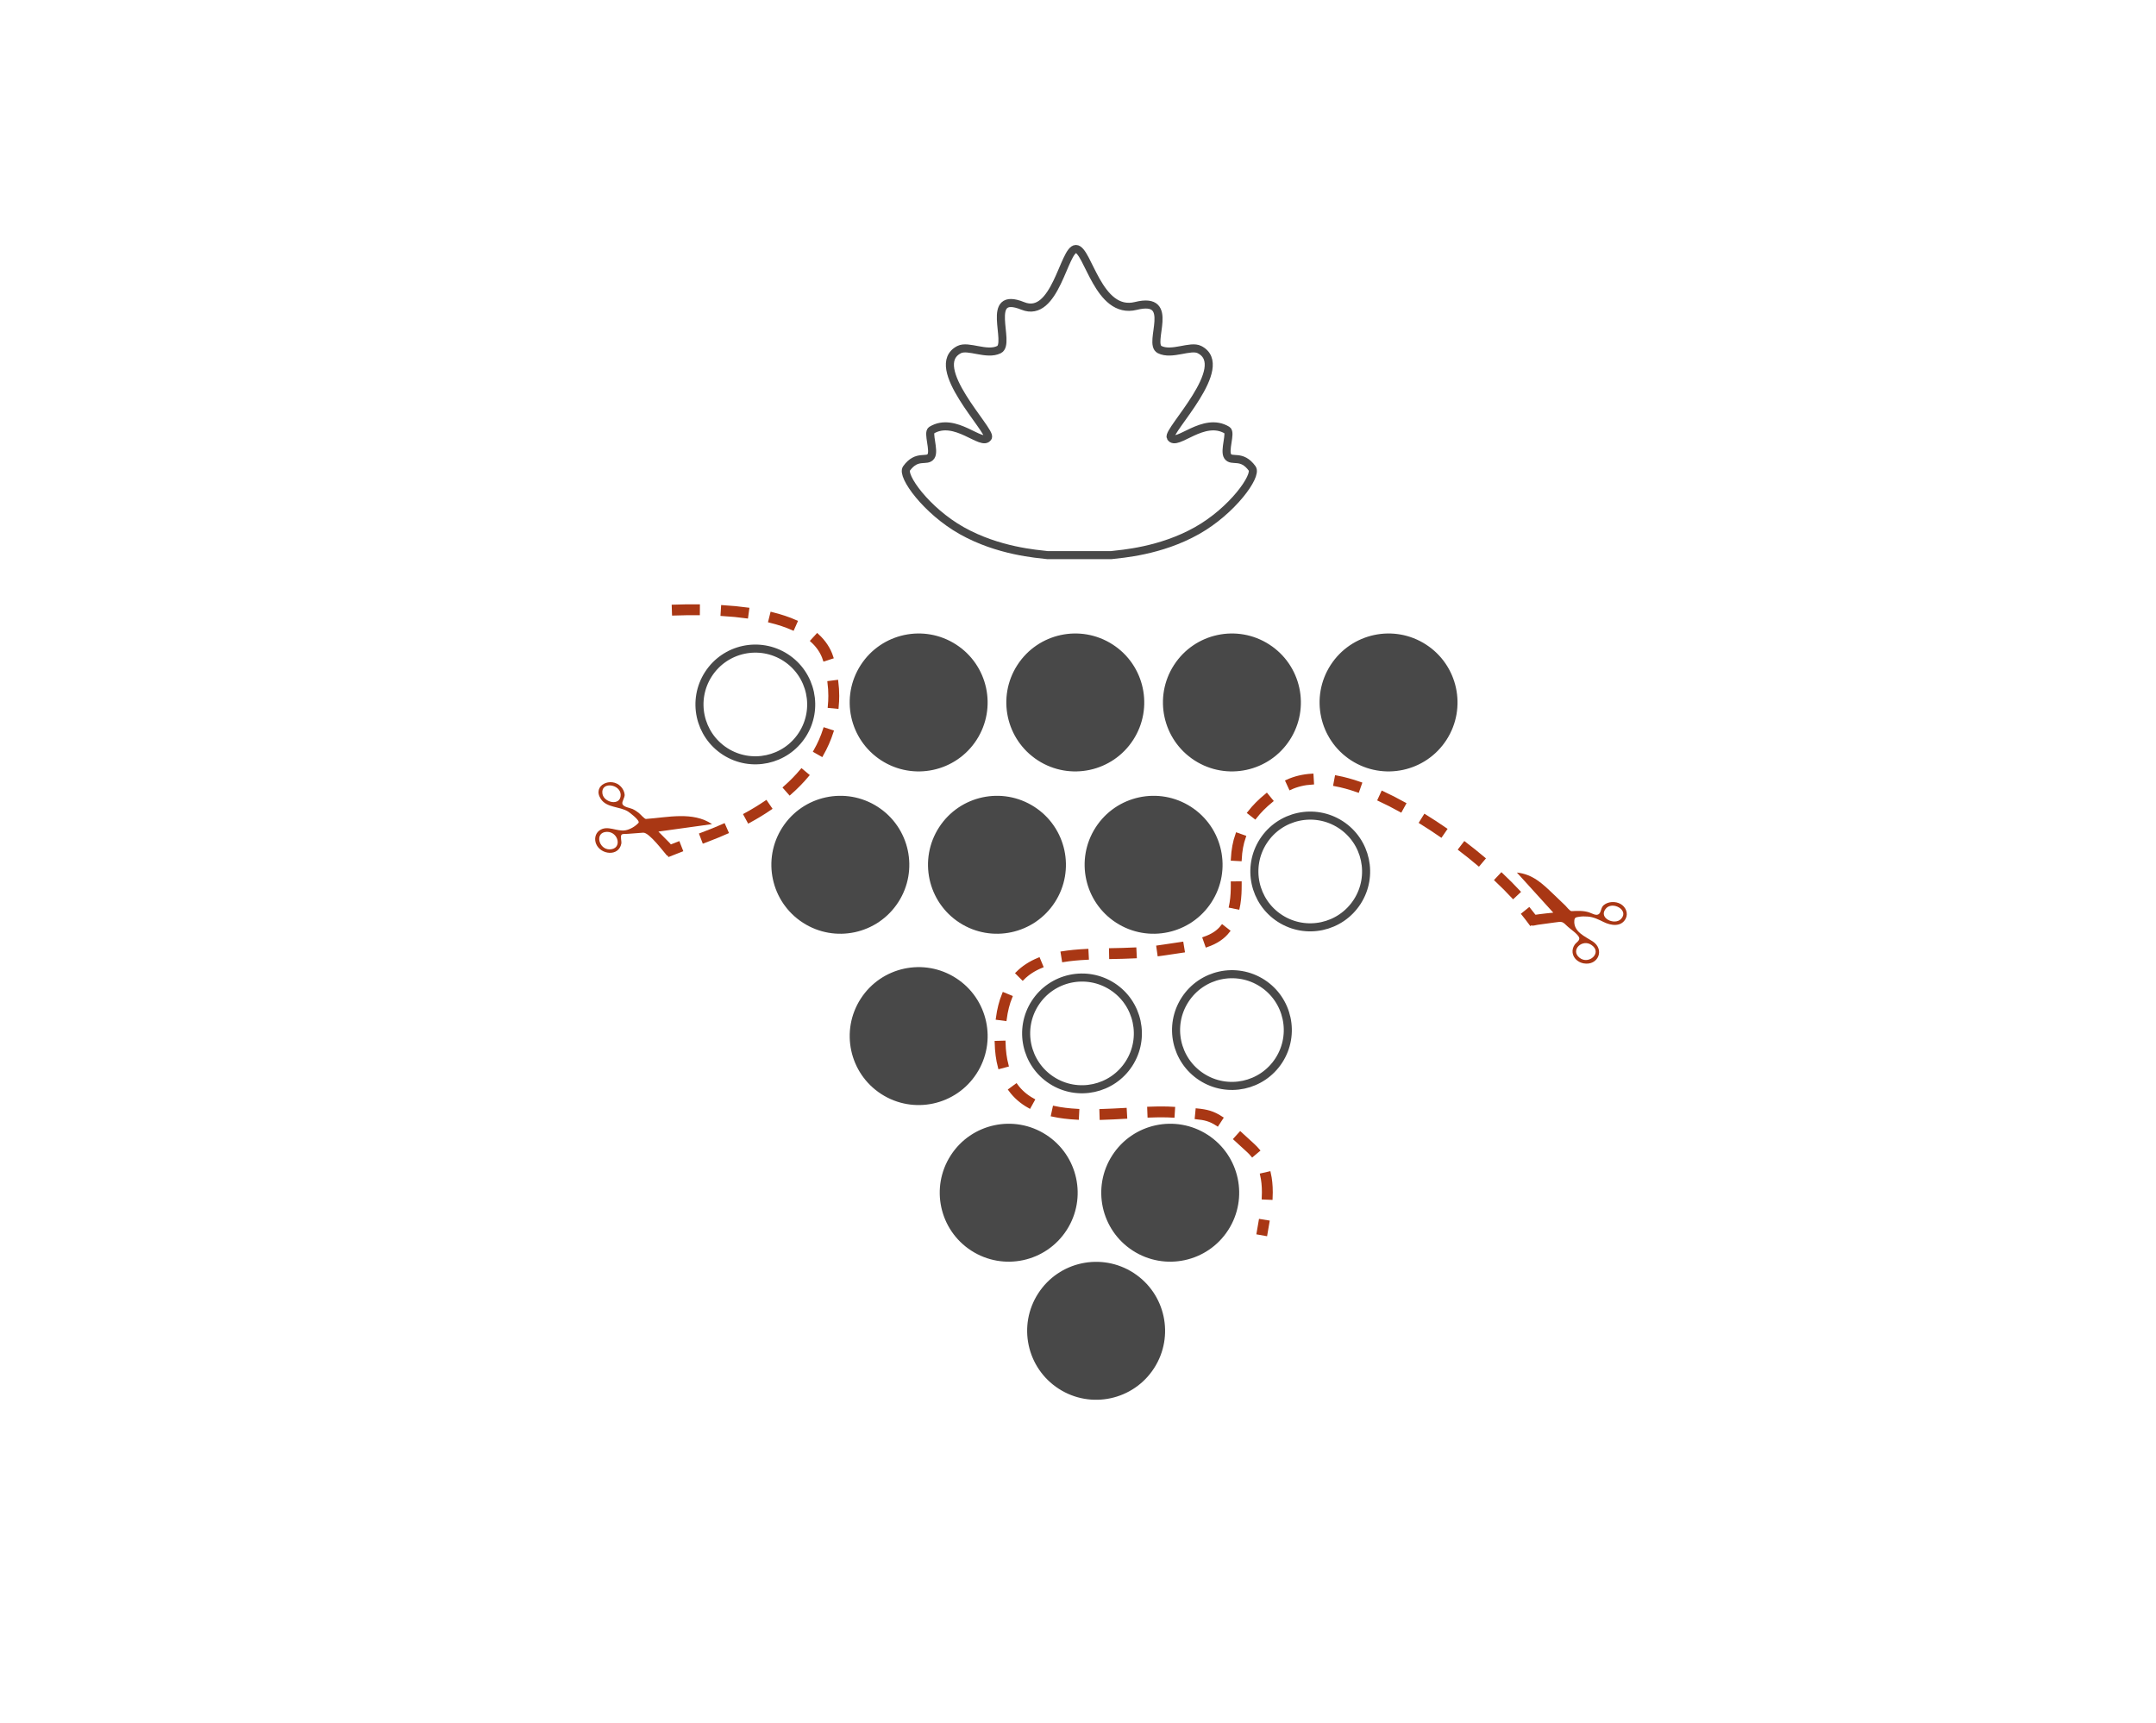 <?xml version="1.0" encoding="utf-8"?>
<!-- Generator: Adobe Illustrator 16.0.3, SVG Export Plug-In . SVG Version: 6.00 Build 0)  -->
<!DOCTYPE svg PUBLIC "-//W3C//DTD SVG 1.1//EN" "http://www.w3.org/Graphics/SVG/1.1/DTD/svg11.dtd">
<svg version="1.1" id="Ebene_1" xmlns="http://www.w3.org/2000/svg" xmlns:xlink="http://www.w3.org/1999/xlink" x="0px" y="0px"
	 width="548px" height="438px" viewBox="0 0 548 438" enable-background="new 0 0 548 438" xml:space="preserve">
<path fill="#484848" d="M204.091,234.546c-8.138-5.249-10.478-16.102-5.226-24.236c5.249-8.136,16.099-10.473,24.23-5.226
	c8.137,5.25,10.476,16.104,5.229,24.232C223.073,237.454,212.227,239.796,204.091,234.546"/>
<path fill="#484848" d="M243.902,234.546c-8.132-5.249-10.478-16.102-5.226-24.236c5.251-8.136,16.097-10.473,24.23-5.226
	c8.137,5.25,10.474,16.104,5.227,24.232C262.887,237.454,252.038,239.796,243.902,234.546"/>
<path fill="#484848" d="M283.711,234.546c-8.134-5.249-10.472-16.102-5.225-24.236c5.248-8.136,16.098-10.473,24.229-5.226
	c8.14,5.25,10.478,16.104,5.229,24.232C302.698,237.454,291.852,239.796,283.711,234.546"/>
<path fill="#484848" d="M224,278.089c-8.136-5.249-10.474-16.099-5.226-24.235c5.251-8.136,16.099-10.473,24.23-5.224
	c8.137,5.25,10.478,16.101,5.229,24.233C242.983,281.001,232.137,283.339,224,278.089"/>
<path fill="#484848" d="M246.887,317.901c-8.141-5.249-10.476-16.101-5.227-24.232c5.25-8.135,16.099-10.476,24.229-5.229
	c8.136,5.254,10.478,16.104,5.228,24.232C265.869,320.81,255.021,323.151,246.887,317.901"/>
<path fill="#484848" d="M287.941,317.901c-8.14-5.249-10.478-16.101-5.228-24.232c5.249-8.135,16.101-10.476,24.229-5.229
	c8.138,5.254,10.479,16.104,5.229,24.232C306.925,320.81,296.079,323.151,287.941,317.901"/>
<path fill="#484848" d="M269.105,353c-8.138-5.246-10.478-16.1-5.226-24.229c5.249-8.14,16.098-10.478,24.227-5.229
	c8.143,5.249,10.479,16.099,5.23,24.232C288.087,355.912,277.238,358.249,269.105,353"/>
<path fill="none" stroke="#484848" stroke-width="2.05" stroke-miterlimit="10" d="M325.328,233.448
	c-6.586-4.255-8.48-13.04-4.232-19.63c4.256-6.589,13.043-8.482,19.633-4.234c6.588,4.252,8.484,13.042,4.234,19.63
	C340.709,235.807,331.917,237.698,325.328,233.448z"/>
<path fill="none" stroke="#484848" stroke-width="2.05" stroke-miterlimit="10" d="M267.321,274.609
	c-6.59-4.254-8.484-13.041-4.232-19.629c4.25-6.59,13.036-8.483,19.627-4.237c6.587,4.258,8.484,13.042,4.234,19.633
	C282.695,276.964,273.904,278.859,267.321,274.609z"/>
<path fill="none" stroke="#484848" stroke-width="2.05" stroke-miterlimit="10" d="M305.43,273.757
	c-6.592-4.25-8.484-13.042-4.234-19.625c4.254-6.592,13.039-8.483,19.635-4.237c6.586,4.254,8.479,13.041,4.229,19.633
	C320.805,276.113,312.018,278.011,305.43,273.757z"/>
<path fill="none" stroke="#484848" stroke-width="2.05" stroke-miterlimit="10" d="M184.29,190.994
	c-6.592-4.252-8.484-13.039-4.232-19.629c4.248-6.589,13.033-8.48,19.627-4.234c6.586,4.254,8.484,13.04,4.234,19.629
	C199.668,193.35,190.877,195.244,184.29,190.994z"/>
<path fill="#484848" d="M223.996,193.283c-8.134-5.248-10.476-16.099-5.226-24.233c5.249-8.134,16.101-10.476,24.234-5.226
	c8.135,5.25,10.474,16.099,5.227,24.233C242.983,196.192,232.133,198.532,223.996,193.283"/>
<path fill="#484848" d="M263.81,193.283c-8.138-5.248-10.474-16.099-5.228-24.233c5.249-8.134,16.098-10.476,24.232-5.226
	c8.138,5.25,10.475,16.099,5.226,24.233C282.79,196.192,271.94,198.532,263.81,193.283"/>
<path fill="#484848" d="M303.619,193.283c-8.137-5.248-10.475-16.099-5.227-24.233c5.248-8.134,16.1-10.476,24.229-5.226
	c8.139,5.25,10.479,16.099,5.229,24.233C322.604,196.192,311.758,198.532,303.619,193.283"/>
<path fill="#484848" d="M343.432,193.283c-8.132-5.248-10.476-16.099-5.229-24.233c5.249-8.134,16.104-10.476,24.236-5.226
	c8.135,5.25,10.474,16.099,5.227,24.233C362.415,196.192,351.57,198.532,343.432,193.283"/>
<g>
	<g>
		<path fill="#A93714" stroke="#A93714" stroke-width="0.9" stroke-miterlimit="10" d="M321.695,313.711l-1.84-0.327
			c0.185-1.02,0.36-2.038,0.525-3.054l1.844,0.299C322.059,311.652,321.878,312.684,321.695,313.711z"/>
		<path fill="#A93714" stroke="#A93714" stroke-width="0.9" stroke-miterlimit="10" d="M327.979,200.305l-0.777-1.698
			c1.867-0.86,3.963-1.364,6.216-1.5l0.11,1.861C331.5,199.093,329.635,199.542,327.979,200.305z M345.085,200.96
			c-2.007-0.706-3.937-1.233-5.729-1.566l0.343-1.836c1.886,0.354,3.903,0.903,6.006,1.639L345.085,200.96z M355.995,205.964
			c-1.849-1.02-3.654-1.942-5.362-2.735l0.783-1.694c1.752,0.812,3.593,1.753,5.48,2.798L355.995,205.964z M318.998,207.705
			l-1.475-1.147c1.188-1.529,2.679-3.028,4.426-4.455l1.181,1.442C321.493,204.89,320.1,206.289,318.998,207.705z M366.26,212.337
			c-1.664-1.149-3.363-2.263-5.059-3.315l0.988-1.582c1.717,1.064,3.442,2.2,5.129,3.361L366.26,212.337z M315.161,218.444
			l-1.865-0.101c0.134-2.373,0.496-4.348,1.157-6.226l1.755,0.622C315.614,214.442,315.279,216.254,315.161,218.444z
			 M375.859,219.664c-1.514-1.279-3.098-2.548-4.713-3.78l1.131-1.481c1.641,1.248,3.248,2.54,4.785,3.837L375.859,219.664z
			 M384.617,227.955c-1.334-1.43-2.764-2.865-4.258-4.271l1.283-1.359c1.52,1.437,2.979,2.898,4.34,4.355L384.617,227.955z
			 M314.652,230.717l-1.826-0.369c0.057-0.273,0.107-0.56,0.154-0.847c0.271-1.625,0.308-3.274,0.308-4.528l-0.004-0.488
			l1.868-0.012v0.5c0,1.325-0.034,3.076-0.327,4.836C314.771,230.123,314.717,230.422,314.652,230.717z M306.756,240.3l-0.617-1.76
			c2.06-0.72,3.506-1.681,4.553-3.022l1.474,1.149C310.884,238.305,309.164,239.457,306.756,240.3z M294.636,242.586l-0.264-1.842
			l1.554-0.225c1.59-0.227,3.09-0.435,4.451-0.658l0.303,1.843c-1.385,0.226-2.893,0.437-4.49,0.665L294.636,242.586z
			 M282.367,243.329l-0.037-1.865c1.995-0.039,4.061-0.082,6.068-0.181l0.09,1.865C286.454,243.251,284.378,243.29,282.367,243.329z
			 M270.348,244.085l-0.295-1.842c1.782-0.283,3.741-0.476,6.16-0.599l0.094,1.86C273.958,243.625,272.062,243.811,270.348,244.085z
			 M259.942,248.686l-1.32-1.32c1.478-1.473,3.227-2.609,5.357-3.491l0.715,1.726C262.792,246.383,261.235,247.395,259.942,248.686z
			 M255.426,259.055l-1.852-0.248c0.303-2.263,0.824-4.312,1.553-6.096l1.726,0.708C256.19,255.053,255.706,256.945,255.426,259.055
			z M254.092,271.246c-0.488-1.854-0.768-3.951-0.826-6.227l1.865-0.053c0.055,2.135,0.311,4.085,0.765,5.803L254.092,271.246z
			 M261.636,281.253c-1.956-1.082-3.589-2.499-4.853-4.215l1.499-1.104c1.118,1.516,2.511,2.725,4.257,3.688L261.636,281.253z
			 M298.105,283.639c-1.666-0.1-3.521-0.111-5.994-0.017l-0.069-1.865c2.53-0.091,4.451-0.083,6.179,0.021L298.105,283.639z
			 M273.78,284.169c-2.319-0.122-4.341-0.374-6.186-0.771l0.396-1.821c1.745,0.373,3.671,0.608,5.887,0.731L273.78,284.169z
			 M279.945,284.212l-0.057-1.864c2.03-0.06,4.104-0.174,6.055-0.279l0.105,1.861C284.089,284.039,281.999,284.152,279.945,284.212z
			 M309.416,285.768c-1.818-1.188-3.205-1.508-5.277-1.717l0.178-1.854c2.33,0.229,3.988,0.613,6.119,2.011L309.416,285.768z
			 M318.32,293.605c-0.309-0.371-0.646-0.729-1.008-1.061c-1.258-1.165-2.35-2.168-3.309-3.033l1.25-1.386
			c0.964,0.869,2.059,1.877,3.321,3.046c0.421,0.391,0.815,0.809,1.177,1.23L318.32,293.605z M323.023,304.533l-1.865-0.082
			c0.023-0.461,0.035-0.913,0.035-1.365c0-1.661-0.146-3.113-0.454-4.438l1.821-0.418c0.336,1.469,0.496,3.055,0.496,4.855
			C323.059,303.565,323.05,304.042,323.023,304.533z"/>
	</g>
	<path fill="#A93714" stroke="#A93714" stroke-width="0.9" stroke-miterlimit="10" d="M389.068,234.773
		c-0.594-0.808-1.226-1.625-1.875-2.433l1.453-1.169c0.67,0.826,1.313,1.668,1.92,2.495L389.068,234.773z"/>
</g>
<path fill="#A93714" d="M404.593,240.256c-2.35-1.763-5.579,1.252-3.101,3.203C403.85,245.316,407.3,242.165,404.593,240.256
	 M408.061,231.083c-1.742,2.338,2.349,4.163,3.948,2.522C414.242,231.313,409.663,228.844,408.061,231.083 M394.809,231.984
	c-3.084-3.4-6.168-6.797-9.258-10.196c4.033,0.425,6.461,2.794,9.249,5.454c1.021,0.98,2.041,1.956,3.063,2.932
	c0.301,0.291,1.156,1.444,1.604,1.422c1.492-0.076,2.995-0.154,4.438,0.317c0.736,0.244,1.912,1.022,2.566,0.354
	c0.563-0.574,0.424-1.604,1.178-2.213c1.146-0.938,2.955-0.994,4.229-0.296c1.354,0.748,2.064,2.404,1.299,3.813
	c-1.154,2.111-3.734,1.691-5.531,0.811c-1.316-0.646-2.596-1.303-4.082-1.404c-0.721-0.056-1.441-0.063-2.155,0.049
	c-0.843,0.138-1.179,0.16-1.253,0.937c-0.274,2.894,2.768,4.085,4.637,5.31c3.188,2.08,1.404,6.258-2.262,5.606
	c-1.362-0.239-2.627-1.267-2.814-2.698c-0.099-0.726,0.114-1.449,0.521-2.048c0.399-0.59,1.342-1.019,1.16-1.751
	c-0.224-0.894-2.277-2.229-2.908-2.841c-1.4-1.358-1.377-1.334-3.313-1.062c-1.442,0.203-2.881,0.408-4.321,0.59
	c-0.446,0.056-1.549,0.453-1.793,0.008c-0.396-0.721-0.795-1.444-1.191-2.16C390.186,232.48,392.455,232.209,394.809,231.984"/>
<path fill="#A93714" stroke="#A93714" stroke-width="0.9" stroke-miterlimit="10" d="M171.251,156.008l-0.062-1.865
	c2.145-0.073,4.225-0.101,6.259-0.086l-0.012,1.865C175.425,155.91,173.373,155.936,171.251,156.008z M189.728,156.721
	c-1.905-0.26-3.965-0.46-6.128-0.588l0.118-1.865c2.2,0.136,4.31,0.338,6.262,0.604L189.728,156.721z M201.486,159.756
	c-1.672-0.742-3.601-1.385-5.741-1.915l0.452-1.812c2.243,0.557,4.278,1.234,6.045,2.021L201.486,159.756z M209.588,167.613
	c-0.568-1.765-1.621-3.353-3.116-4.721l1.257-1.375c1.741,1.588,2.966,3.447,3.635,5.523L209.588,167.613z M212.721,179.706
	l-1.859-0.177c0.082-0.879,0.128-1.773,0.128-2.65c0-1.133-0.069-2.259-0.207-3.353l1.852-0.236
	c0.149,1.173,0.225,2.377,0.223,3.591C212.857,177.817,212.812,178.766,212.721,179.706z M208.837,191.838l-1.62-0.923
	c1.002-1.771,1.82-3.623,2.423-5.507l1.778,0.576C210.773,187.984,209.906,189.953,208.837,191.838z M200.747,201.604l-1.232-1.397
	c1.566-1.379,2.991-2.835,4.25-4.333l1.429,1.194C203.878,198.64,202.381,200.165,200.747,201.604z M190.351,208.752l-0.891-1.639
	c1.85-1.007,3.606-2.076,5.226-3.18l1.055,1.539C194.068,206.615,192.254,207.717,190.351,208.752z M178.894,213.872l-0.665-1.742
	l1.369-0.527c1.496-0.569,2.96-1.173,4.353-1.789l0.752,1.708c-1.417,0.63-2.91,1.242-4.439,1.826L178.894,213.872z M170.13,217.277
	l-0.683-1.737c0.954-0.376,1.943-0.764,2.971-1.165l0.679,1.737C172.075,216.516,171.083,216.905,170.13,217.277z"/>
<path fill="#A93714" d="M154.276,211.443c-3.237,0.055-2.126,4.529,0.718,4.455C158.234,215.817,157.247,211.42,154.276,211.443
	 M157.762,202.009c-0.087-2.78-5.167-3.43-4.636-0.232C153.504,204.063,157.801,204.98,157.762,202.009 M170.197,214.251
	c0.63,0.762,1.26,1.525,1.89,2.287c-0.335,0.132-2.377,1.133-2.559,0.942c-0.685-0.732-4.514-5.94-6.052-5.824
	c-1.332,0.103-2.664,0.199-3.998,0.301c-0.273,0.023-1.252-0.057-1.488,0.207c-0.383,0.443,0.052,1.678-0.064,2.276
	c-0.669,3.365-5.248,2.828-6.4,0.085c-0.508-1.212-0.252-2.656,0.842-3.438c2.066-1.47,4.48,0.417,6.702-0.057
	c1.192-0.252,2.379-0.972,3.213-1.857c0.533-0.562-2.261-2.656-2.646-2.895c-2.131-1.326-5.419-0.909-6.916-3.189
	c-2.309-3.496,2.686-5.757,5.102-3.132c0.508,0.553,0.854,1.226,0.944,1.974c0.097,0.767-0.733,1.783-0.572,2.381
	c0.23,0.846,1.95,1.031,2.588,1.33c0.566,0.262,1.078,0.61,1.573,0.988c0.353,0.27,1.458,1.556,1.822,1.535
	c5.504-0.376,11.904-1.978,16.815,1.318c-4.545,0.629-9.095,1.259-13.644,1.893C168.296,212.335,169.249,213.291,170.197,214.251"/>
<path fill="none" stroke="#484848" stroke-width="2.05" stroke-miterlimit="10" d="M266.243,141.105
	c-2.648-0.326-12.49-0.981-21.816-6.233c-8.977-5.055-15.348-13.958-14.021-15.79c2.699-3.721,5.198-1.547,6.235-3.113
	c0.948-1.437-0.911-5.978,0.122-6.611c6.022-3.679,12.915,4.325,14.352,1.789c0.95-1.627-15.68-18.027-7.317-22.287
	c2.31-1.174,7.013,1.559,10.129,0c3.117-1.554-3.847-15.105,6.041-11.099c8.283,3.358,10.451-14.472,13.501-14.472
	s5.646,16.856,15.244,14.472c10.357-2.574,2.922,9.545,6.039,11.099c3.114,1.559,7.821-1.174,10.127,0
	c8.362,4.26-8.268,20.66-7.314,22.287c1.438,2.536,8.33-5.468,14.353-1.789c1.031,0.634-0.826,5.175,0.126,6.611
	c1.035,1.566,3.532-0.608,6.232,3.113c1.322,1.832-5.043,10.735-14.022,15.79c-9.319,5.252-19.17,5.907-21.813,6.233H266.243z"/>
</svg>
